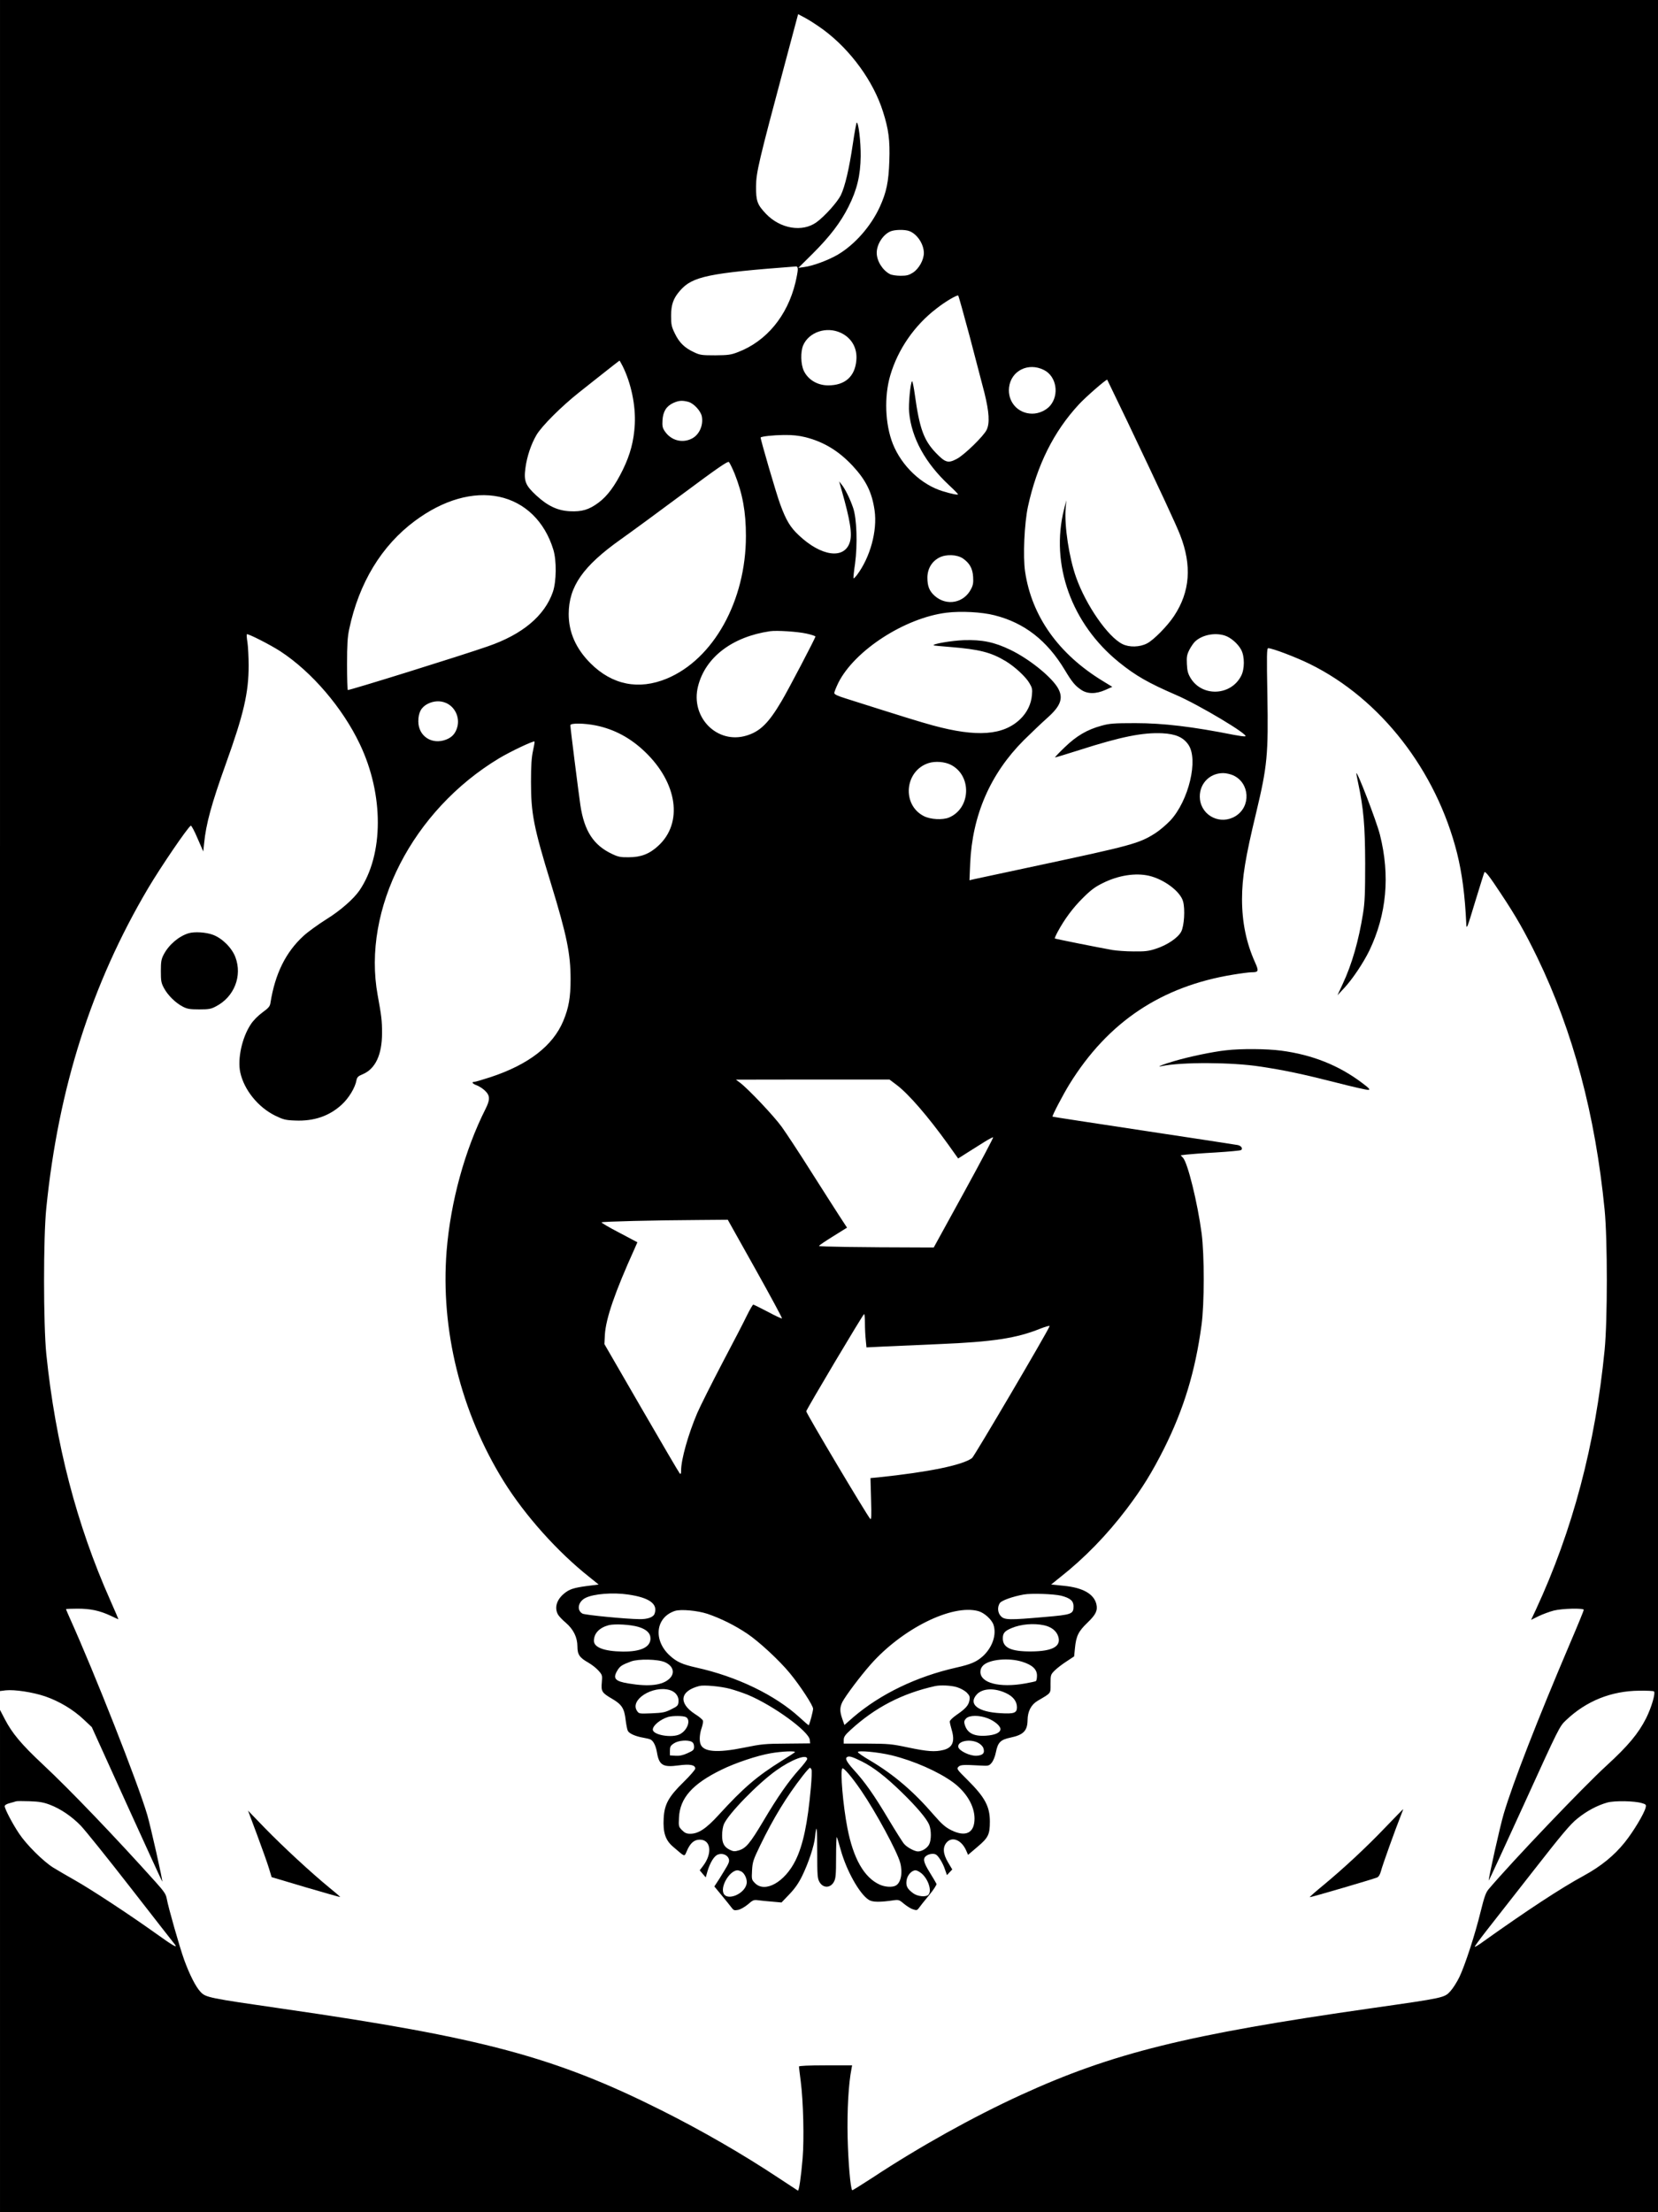 <?xml version="1.0" standalone="no"?>
<!DOCTYPE svg PUBLIC "-//W3C//DTD SVG 20010904//EN"
 "http://www.w3.org/TR/2001/REC-SVG-20010904/DTD/svg10.dtd">
<svg version="1.0" xmlns="http://www.w3.org/2000/svg"
 width="1407pt" height="1877pt" viewBox="0 0 1407 1877"
 preserveAspectRatio="xMidYMid meet">
<g transform="translate(0,1877) scale(0.1,-0.1)"
fill="#000000" stroke="none">
<path d="M0 11595 l0 -7174 48 6 c75 8 228 -15 335 -51 121 -42 238 -112 327
-196 l69 -65 298 -657 c164 -361 299 -655 300 -654 6 5 -99 469 -127 565 -80
273 -448 1206 -659 1674 -17 38 -31 71 -31 73 0 2 44 4 98 4 110 0 186 -16
281 -60 35 -17 64 -30 66 -30 1 0 -30 73 -70 163 -286 643 -464 1329 -542
2087 -25 251 -26 988 0 1240 103 1020 385 1903 864 2713 106 179 334 514 362
531 5 3 31 -45 57 -107 l49 -112 7 68 c16 165 63 337 184 674 152 423 194 603
194 836 0 73 -5 161 -10 196 -6 35 -8 66 -5 69 8 8 199 -89 285 -145 266 -174
528 -480 674 -788 204 -428 203 -936 -3 -1240 -50 -73 -164 -173 -284 -247
-68 -43 -154 -105 -191 -139 -152 -139 -242 -323 -281 -569 -4 -29 -16 -43
-68 -81 -37 -27 -78 -68 -99 -101 -74 -111 -114 -293 -89 -408 32 -147 150
-294 295 -366 70 -34 88 -39 170 -42 160 -7 291 38 396 135 60 55 114 144 125
207 5 26 15 35 51 50 109 45 166 165 166 351 0 106 -5 144 -37 320 -134 731
296 1569 1031 2011 97 58 291 150 300 142 2 -3 -4 -38 -13 -79 -12 -54 -17
-124 -17 -264 0 -267 22 -383 170 -864 134 -438 166 -594 166 -811 0 -153 -16
-243 -62 -353 -88 -211 -296 -371 -618 -477 -68 -22 -129 -40 -137 -40 -27 0
-16 -16 20 -29 19 -7 51 -27 70 -45 44 -42 45 -76 6 -154 -177 -351 -297 -788
-331 -1206 -53 -668 120 -1368 485 -1956 180 -289 457 -599 728 -813 l77 -62
-62 -8 c-126 -15 -174 -27 -213 -55 -77 -54 -104 -127 -71 -190 8 -15 38 -47
67 -71 65 -56 99 -124 99 -202 0 -68 18 -95 93 -137 29 -17 68 -47 86 -68 32
-36 33 -40 28 -99 -7 -77 0 -89 88 -140 82 -48 103 -82 114 -178 5 -40 13 -83
19 -94 13 -24 67 -47 132 -58 25 -4 53 -11 62 -16 24 -13 44 -55 53 -109 18
-108 51 -128 182 -110 97 13 143 5 143 -27 0 -9 -44 -60 -98 -113 -128 -125
-164 -190 -170 -308 -7 -123 15 -188 82 -244 103 -88 92 -85 115 -33 29 67 62
95 110 95 94 0 108 -117 27 -223 l-28 -37 25 -30 26 -30 15 53 c23 75 57 130
89 141 37 14 79 -3 91 -35 8 -23 2 -39 -39 -105 -26 -44 -56 -91 -66 -105
l-17 -26 61 -74 c34 -41 71 -87 83 -103 19 -26 25 -28 57 -22 21 4 56 24 84
47 42 37 50 40 87 35 23 -3 76 -9 120 -12 l78 -7 67 70 c46 48 78 94 107 153
55 112 104 260 111 335 12 124 18 77 18 -133 0 -189 2 -221 18 -249 30 -56 94
-56 124 0 15 27 18 60 18 209 0 97 3 174 6 170 3 -4 18 -52 33 -107 49 -178
160 -376 239 -426 33 -20 91 -21 214 -3 38 5 46 3 84 -30 23 -19 57 -41 76
-47 31 -10 36 -9 50 10 8 12 46 60 85 107 39 47 68 91 65 99 -3 7 -28 50 -56
95 -56 90 -62 121 -29 144 24 17 66 21 83 8 22 -15 57 -73 73 -122 l18 -51 22
24 23 24 -35 59 c-44 73 -48 129 -13 170 47 54 126 22 166 -68 l16 -37 81 69
c91 77 104 104 104 214 0 128 -42 206 -191 354 -88 87 -92 93 -76 110 18 18
42 19 185 11 70 -4 75 -3 97 23 14 17 29 53 36 89 17 85 39 107 124 125 110
23 144 58 145 149 1 74 30 130 85 163 119 70 110 59 110 145 0 74 1 78 35 112
19 19 64 54 100 77 l65 43 7 69 c10 105 30 144 107 218 71 68 87 103 75 156
-21 87 -114 140 -275 156 l-109 11 77 62 c206 162 397 359 563 578 133 176
214 307 319 515 167 335 264 653 317 1045 25 180 25 597 1 780 -35 262 -118
598 -158 641 l-20 21 48 6 c26 3 139 12 250 18 112 7 208 16 214 20 19 11 3
37 -28 43 -15 3 -374 58 -798 122 -423 64 -771 117 -773 119 -6 5 89 187 144
276 326 527 779 830 1389 929 66 11 136 20 155 20 61 0 64 9 31 83 -75 166
-111 342 -111 537 0 183 29 357 119 730 96 401 105 496 96 1008 -6 331 -5 392
7 392 35 0 235 -76 353 -134 600 -295 1073 -903 1250 -1606 42 -169 67 -357
78 -599 2 -52 6 -42 76 190 41 134 76 246 78 248 8 10 44 -36 138 -179 132
-198 208 -333 311 -545 304 -629 492 -1335 571 -2140 25 -256 25 -934 0 -1190
-79 -805 -271 -1530 -584 -2205 l-40 -85 65 32 c36 17 93 38 128 47 72 18 254
22 254 6 0 -6 -51 -131 -114 -278 -279 -655 -487 -1189 -565 -1452 -31 -103
-133 -561 -127 -567 1 -2 137 292 301 652 296 650 299 656 354 708 172 164
384 249 623 251 64 1 120 -2 124 -6 14 -15 -21 -136 -67 -228 -66 -130 -152
-233 -335 -401 -197 -180 -801 -813 -1001 -1049 -24 -28 -37 -65 -68 -190 -47
-194 -133 -457 -181 -557 -20 -41 -54 -95 -76 -119 -51 -56 -52 -56 -668 -144
-1564 -223 -2201 -381 -2976 -736 -408 -187 -864 -441 -1258 -701 -94 -61
-172 -110 -174 -108 -15 15 -34 240 -39 450 -5 233 8 457 33 582 l5 28 -225 0
c-144 0 -226 -4 -226 -10 0 -5 7 -62 15 -125 22 -168 30 -489 16 -655 -13
-156 -31 -277 -40 -273 -3 2 -78 51 -166 109 -306 203 -654 403 -993 573 -902
452 -1520 617 -3211 861 -631 91 -655 96 -699 143 -41 43 -93 146 -139 272
-38 105 -136 449 -148 519 -6 37 -22 61 -93 140 -341 380 -726 782 -958 999
-185 173 -261 265 -324 386 l-40 77 0 -2130 0 -2131 7035 0 7035 0 0 9385 0
9385 -7035 0 -7035 0 0 -7175z m6991 6920 c229 -171 421 -435 502 -692 48
-150 60 -242 54 -418 -6 -179 -24 -266 -82 -393 -76 -164 -211 -317 -354 -402
-80 -47 -213 -97 -287 -106 l-49 -7 122 121 c147 147 236 264 303 397 73 145
102 267 104 430 1 122 -18 285 -34 285 -3 0 -18 -82 -33 -183 -31 -210 -66
-359 -102 -434 -30 -59 -134 -176 -205 -228 -120 -88 -309 -57 -431 72 -73 77
-84 108 -83 233 1 118 23 210 244 1037 l113 423 67 -36 c37 -20 105 -65 151
-99z m726 -1706 c66 -25 122 -109 123 -185 0 -59 -41 -133 -92 -167 -35 -22
-53 -27 -105 -27 -36 0 -76 6 -91 14 -63 33 -112 112 -112 181 0 71 52 153
115 181 36 16 123 18 162 3z m-947 -326 c0 -16 -9 -65 -20 -111 -68 -282 -246
-498 -488 -590 -59 -23 -83 -26 -192 -27 -114 0 -130 2 -180 26 -80 37 -125
81 -162 157 -29 59 -33 76 -33 152 0 96 19 149 76 214 105 121 242 149 982
205 12 1 17 -6 17 -26z m1459 -568 c49 -187 106 -404 126 -482 39 -160 45
-253 18 -310 -25 -53 -190 -214 -254 -247 -73 -39 -96 -32 -176 50 -103 108
-139 204 -179 491 -9 67 -20 120 -24 118 -14 -9 -32 -199 -25 -264 21 -219
137 -430 340 -619 41 -38 75 -73 75 -76 0 -8 -55 3 -130 26 -181 55 -348 214
-423 401 -66 166 -75 402 -22 582 65 221 205 424 392 567 76 60 176 118 185
110 3 -4 47 -160 97 -347z m-1094 31 c92 -43 142 -130 132 -234 -12 -137 -96
-212 -239 -212 -91 0 -171 48 -207 124 -26 56 -28 159 -6 214 48 114 198 165
320 108z m-1851 -283 c72 -145 111 -333 103 -493 -8 -143 -38 -255 -101 -385
-67 -137 -132 -225 -208 -281 -81 -60 -141 -77 -242 -72 -104 5 -189 45 -286
135 -92 85 -106 122 -91 233 13 97 48 201 93 278 44 76 215 246 363 363 66 53
170 134 230 182 61 48 111 87 112 87 2 0 13 -21 27 -47z m3576 -33 c105 -53
131 -208 52 -302 -34 -40 -95 -68 -152 -68 -122 0 -211 101 -197 223 17 142
164 215 297 147z m711 -445 c280 -588 409 -865 444 -955 101 -259 84 -482 -52
-687 -56 -85 -174 -205 -230 -233 -62 -32 -150 -34 -208 -5 -123 61 -309 329
-393 566 -60 169 -100 434 -89 584 l6 70 -19 -75 c-119 -468 63 -975 468
-1301 140 -113 247 -174 480 -275 194 -83 630 -344 589 -352 -9 -2 -52 4 -94
12 -352 70 -601 100 -838 100 -184 0 -220 -3 -288 -22 -121 -33 -210 -85 -310
-181 -48 -46 -86 -86 -84 -88 2 -1 95 27 208 63 352 113 537 150 704 142 112
-6 176 -34 219 -96 88 -125 4 -476 -153 -645 -35 -36 -92 -85 -127 -107 -139
-88 -195 -103 -1024 -280 -261 -56 -493 -105 -514 -110 l-39 -9 6 142 c18 410
171 762 456 1047 64 63 152 147 197 187 120 106 142 174 86 264 -63 97 -244
241 -398 315 -136 66 -241 87 -394 82 -106 -4 -269 -32 -257 -44 1 -2 66 -8
142 -14 246 -20 345 -45 471 -121 77 -47 169 -132 200 -186 23 -38 26 -52 21
-101 -6 -76 -41 -147 -97 -202 -145 -141 -371 -157 -745 -55 -113 31 -236 69
-737 228 -73 23 -98 35 -98 47 0 10 16 48 34 86 138 275 564 551 918 595 122
15 300 6 408 -22 253 -64 445 -213 596 -464 61 -102 87 -133 137 -167 54 -38
127 -38 208 -2 l58 26 -80 49 c-376 229 -604 550 -660 929 -19 130 -6 408 24
550 77 353 218 637 433 869 58 63 233 215 240 209 1 -2 80 -165 175 -363z
m-3729 175 c46 -13 105 -77 114 -124 14 -76 -23 -157 -86 -188 -81 -41 -176
-15 -228 62 -20 29 -23 45 -20 95 5 74 33 119 92 146 47 21 76 23 128 9z m994
-300 c157 -40 282 -117 400 -243 114 -123 164 -225 186 -379 24 -172 -37 -396
-149 -546 -14 -18 -27 -31 -30 -29 -2 3 3 58 13 123 22 165 15 383 -16 474
-26 77 -70 166 -99 200 l-20 25 20 -70 c75 -263 93 -378 70 -448 -48 -145
-242 -118 -431 60 -73 68 -109 127 -159 264 -31 82 -171 561 -166 567 8 9 106
20 196 21 76 1 128 -5 185 -19z m-602 -309 c68 -171 96 -325 96 -529 0 -550
-275 -1045 -671 -1210 -239 -99 -464 -54 -648 130 -124 124 -185 263 -185 418
1 234 121 406 444 635 85 60 323 235 529 388 286 213 376 275 386 267 7 -6 29
-51 49 -99z m-1999 -196 c221 -47 388 -210 461 -450 28 -92 26 -269 -4 -357
-70 -203 -258 -361 -551 -462 -226 -79 -1183 -377 -1190 -371 -3 4 -6 102 -6
218 0 165 4 231 18 297 83 394 275 710 558 920 241 179 494 251 714 205z
m3937 -524 c56 -39 82 -85 86 -156 3 -48 0 -70 -17 -102 -60 -120 -207 -148
-308 -60 -46 41 -63 82 -63 155 0 75 37 138 101 171 59 30 151 26 201 -8z
m-1329 -637 c42 -9 77 -21 77 -25 0 -12 -231 -454 -288 -549 -109 -185 -181
-256 -295 -291 -251 -78 -481 156 -413 419 62 245 290 419 611 466 57 8 230
-3 308 -20z m3548 -16 c51 -15 114 -69 142 -122 30 -56 30 -164 -1 -222 -87
-168 -328 -179 -427 -20 -24 40 -30 62 -33 121 -3 61 0 79 21 121 14 27 36 59
49 71 59 55 164 77 249 51z m-6608 -572 c77 -32 120 -122 98 -204 -15 -55 -44
-88 -96 -108 -121 -46 -235 30 -235 155 0 75 24 120 80 149 50 25 106 28 153
8z m1275 -192 c155 -32 292 -105 415 -223 277 -265 325 -605 112 -799 -74 -68
-146 -96 -250 -96 -67 -1 -89 3 -139 27 -159 74 -238 195 -271 416 -16 110
-85 656 -85 677 0 20 119 18 218 -2z m3012 -334 c179 -92 169 -369 -17 -447
-55 -22 -156 -17 -213 12 -189 96 -163 385 40 450 56 18 138 12 190 -15z
m2395 -89 c141 -64 153 -264 20 -346 -125 -77 -284 -2 -302 142 -14 122 75
223 197 223 25 0 63 -9 85 -19z m-715 -852 c129 -30 268 -134 290 -219 18 -67
9 -207 -16 -255 -27 -52 -118 -114 -214 -145 -63 -21 -93 -24 -190 -23 -63 0
-144 6 -180 12 -108 19 -485 94 -489 98 -2 1 9 27 24 55 58 108 130 205 214
288 68 68 104 95 172 128 131 65 275 87 389 61z m-2141 -1775 c100 -75 264
-264 438 -506 l84 -118 82 52 c45 28 109 68 143 90 34 21 66 38 72 38 5 0
-106 -210 -247 -467 l-257 -468 -112 0 c-503 1 -862 6 -862 13 0 4 53 40 119
81 l119 74 -66 101 c-36 56 -145 226 -242 379 -97 154 -208 322 -246 375 -67
93 -283 321 -354 375 l-35 26 652 1 651 0 61 -46z m-1200 -1560 c128 -229 230
-418 227 -421 -3 -3 -57 22 -120 56 -64 33 -119 61 -124 61 -4 0 -27 -39 -51
-87 -23 -49 -118 -232 -211 -408 -92 -176 -188 -367 -213 -425 -77 -181 -137
-394 -137 -487 0 -28 -3 -34 -12 -25 -6 6 -152 255 -325 554 l-314 543 4 80
c9 139 85 360 251 727 l25 57 -155 82 c-85 44 -153 84 -149 87 6 7 447 18 826
20 l245 2 233 -416z m931 -463 c0 -43 3 -106 7 -141 l6 -63 141 7 c78 4 292
13 476 21 457 19 658 50 858 131 46 18 82 28 79 21 -21 -54 -640 -1106 -658
-1119 -80 -60 -367 -119 -798 -164 l-64 -6 5 -180 c4 -142 3 -177 -7 -166 -30
33 -546 900 -543 913 5 22 482 824 491 825 4 0 7 -35 7 -79z m-2010 -2301
c182 -26 256 -81 224 -165 -11 -28 -60 -45 -126 -44 -115 1 -463 35 -485 47
-52 29 -37 103 27 134 69 34 232 47 360 28z m3675 -10 c77 -20 105 -44 105
-89 0 -67 -13 -72 -248 -92 -295 -26 -337 -25 -367 6 -29 28 -33 79 -10 113
16 22 108 55 202 72 64 12 255 5 318 -10z m-3001 -154 c114 -39 231 -97 337
-168 100 -67 275 -229 363 -337 88 -107 196 -273 196 -300 0 -20 -28 -127 -37
-140 -1 -2 -35 27 -75 64 -209 192 -534 349 -878 425 -120 27 -167 48 -226
102 -143 131 -121 325 44 379 50 16 191 3 276 -25z m2299 23 c50 -14 113 -71
128 -116 28 -84 -10 -193 -91 -267 -53 -47 -100 -68 -225 -96 -337 -76 -644
-224 -875 -422 l-74 -65 -18 51 c-23 66 -22 98 1 145 28 53 153 220 239 317
269 305 693 515 915 453z m-2884 -134 c68 -21 101 -53 101 -98 0 -74 -83 -113
-237 -111 -154 2 -243 35 -243 91 0 64 47 112 126 133 53 13 187 5 253 -15z
m3441 14 c61 -13 105 -47 120 -94 28 -85 -48 -127 -230 -128 -169 -1 -240 31
-240 111 0 44 16 63 74 87 80 34 188 43 276 24z m-3218 -313 c71 -31 89 -92
40 -139 -59 -57 -172 -71 -347 -42 -117 19 -137 43 -95 112 21 35 39 47 115
75 62 23 228 20 287 -6z m3031 4 c87 -27 127 -64 127 -118 0 -23 -4 -44 -10
-47 -5 -3 -47 -12 -92 -20 -216 -38 -378 4 -378 98 0 23 8 41 25 57 54 50 214
65 328 30z m-2478 -230 c44 -12 112 -35 151 -51 216 -90 520 -311 526 -383 l3
-29 -200 -2 c-184 -1 -213 -4 -360 -34 -231 -47 -349 -37 -371 32 -11 33 -6
89 11 137 8 24 13 51 10 60 -3 9 -32 34 -66 55 -145 94 -129 197 36 239 39 10
181 -3 260 -24z m1925 14 c30 -9 66 -29 83 -45 25 -26 29 -35 24 -66 -7 -43
-33 -72 -109 -124 -33 -23 -58 -47 -58 -57 0 -9 7 -39 15 -66 31 -102 10 -155
-69 -175 -72 -18 -136 -13 -299 21 -141 30 -166 32 -350 33 l-197 0 0 31 c0
26 11 42 58 85 208 191 438 310 717 372 46 10 135 6 185 -9z m-2438 -24 c50
-14 80 -54 76 -99 -3 -33 -8 -39 -62 -65 -51 -26 -72 -30 -166 -34 -107 -4
-108 -4 -125 22 -61 93 133 216 277 176z m2856 -27 c60 -28 92 -70 92 -120 0
-48 -25 -57 -139 -50 -192 10 -276 76 -203 158 48 54 151 59 250 12z m-2717
-203 c44 -24 13 -112 -51 -145 -67 -35 -230 -7 -230 39 0 35 63 86 129 107 38
11 129 11 152 -1z m2560 -10 c58 -22 109 -65 109 -92 0 -30 -46 -51 -124 -56
-106 -7 -162 25 -181 101 -5 18 -1 31 14 46 28 28 112 28 182 1z m-2510 -200
c12 -7 19 -21 19 -41 0 -27 -6 -33 -55 -55 -39 -18 -67 -24 -102 -22 l-48 3 0
40 c0 33 5 43 34 62 37 25 116 32 152 13z m2429 -8 c20 -10 39 -29 45 -45 14
-42 -3 -61 -56 -65 -56 -4 -152 42 -157 75 -7 49 97 71 168 35z m-1555 -81
c-6 -5 -55 -37 -110 -71 -213 -133 -326 -230 -537 -461 -106 -116 -171 -159
-241 -159 -30 0 -46 7 -69 30 -29 30 -30 33 -26 108 8 165 114 285 360 405
117 58 306 121 418 140 96 17 219 22 205 8z m820 -25 c189 -46 397 -138 522
-229 114 -84 183 -201 183 -308 0 -123 -75 -160 -199 -98 -49 25 -78 50 -145
127 -174 202 -341 344 -543 464 -57 33 -103 65 -103 71 0 16 173 0 285 -27z
m-250 -53 c98 -49 201 -129 333 -257 131 -127 215 -227 237 -279 19 -47 19
-130 0 -167 -16 -32 -61 -60 -95 -60 -28 0 -90 33 -116 62 -12 12 -72 108
-134 211 -122 205 -199 315 -297 422 -61 68 -76 98 -50 108 17 7 43 -1 122
-40z m-465 22 c0 -8 -30 -47 -66 -87 -91 -101 -183 -232 -305 -438 -114 -192
-149 -233 -209 -251 -34 -10 -46 -10 -75 4 -50 24 -68 57 -67 126 0 33 7 74
15 92 36 86 288 345 444 456 130 93 263 143 263 98z m37 -92 c3 -9 1 -77 -6
-152 -27 -303 -66 -487 -130 -617 -91 -184 -258 -278 -343 -194 -30 30 -30 33
-26 109 4 72 10 90 70 214 113 233 225 415 358 586 30 39 59 71 63 71 4 0 10
-7 14 -17z m422 -178 c124 -182 303 -512 330 -610 23 -85 7 -171 -38 -195 -30
-16 -92 -12 -137 9 -131 60 -223 221 -273 481 -37 189 -62 485 -43 504 10 11
82 -73 161 -189z m-6885 -119 c90 -34 187 -100 262 -178 34 -35 225 -272 424
-528 199 -256 367 -471 373 -478 30 -38 -17 -11 -163 94 -223 159 -540 368
-685 450 -66 37 -149 86 -185 108 -85 54 -224 192 -287 286 -56 83 -123 211
-123 234 0 9 16 19 43 26 23 6 47 13 52 15 6 3 57 3 115 1 84 -3 119 -9 174
-30z m13509 14 c35 -10 38 -14 32 -38 -12 -51 -106 -207 -178 -296 -90 -112
-202 -203 -349 -283 -193 -105 -478 -292 -861 -565 -31 -23 -59 -39 -62 -37
-2 3 42 63 98 135 56 71 236 302 401 512 242 310 313 394 372 441 80 65 169
112 254 136 63 17 230 14 293 -5z m-7642 -580 c29 -16 52 -68 45 -104 -17 -89
-170 -150 -197 -79 -24 63 55 191 119 193 7 0 22 -5 33 -10z m1529 -16 c58
-49 90 -150 58 -182 -21 -21 -91 -14 -127 12 -52 38 -64 62 -58 109 6 45 43
87 77 87 10 0 33 -12 50 -26z"/>
<path d="M11510 12207 c0 -3 6 -36 14 -74 48 -225 60 -370 61 -688 0 -251 -3
-332 -18 -425 -37 -231 -93 -429 -173 -600 l-44 -95 56 60 c71 76 163 214 214
318 147 307 178 637 90 985 -29 115 -200 559 -200 519z"/>
<path d="M1600 10851 c-84 -26 -168 -98 -211 -181 -20 -38 -24 -60 -24 -140 0
-84 3 -101 27 -145 32 -60 97 -124 158 -156 38 -20 60 -24 140 -24 83 0 101 3
145 27 153 80 222 257 163 415 -29 79 -112 162 -191 191 -59 22 -156 28 -207
13z"/>
<path d="M10405 9858 c-113 -12 -312 -54 -435 -90 -101 -29 -167 -56 -110 -44
167 35 597 33 834 -4 207 -31 362 -64 645 -136 140 -36 263 -64 274 -62 17 2
5 15 -54 59 -197 149 -422 239 -687 274 -122 16 -339 18 -467 3z"/>
<path d="M11760 3268 c-169 -177 -356 -350 -527 -492 -67 -55 -121 -102 -118
-104 3 -4 534 152 571 167 14 6 25 25 33 54 10 43 125 363 170 475 11 28 20
52 18 51 -1 0 -67 -68 -147 -151z"/>
<path d="M2182 3200 c42 -113 87 -239 100 -282 l23 -76 289 -86 c160 -47 291
-84 293 -83 1 2 -39 37 -90 78 -154 126 -394 348 -547 505 l-145 150 77 -206z"/>
</g>
</svg>

